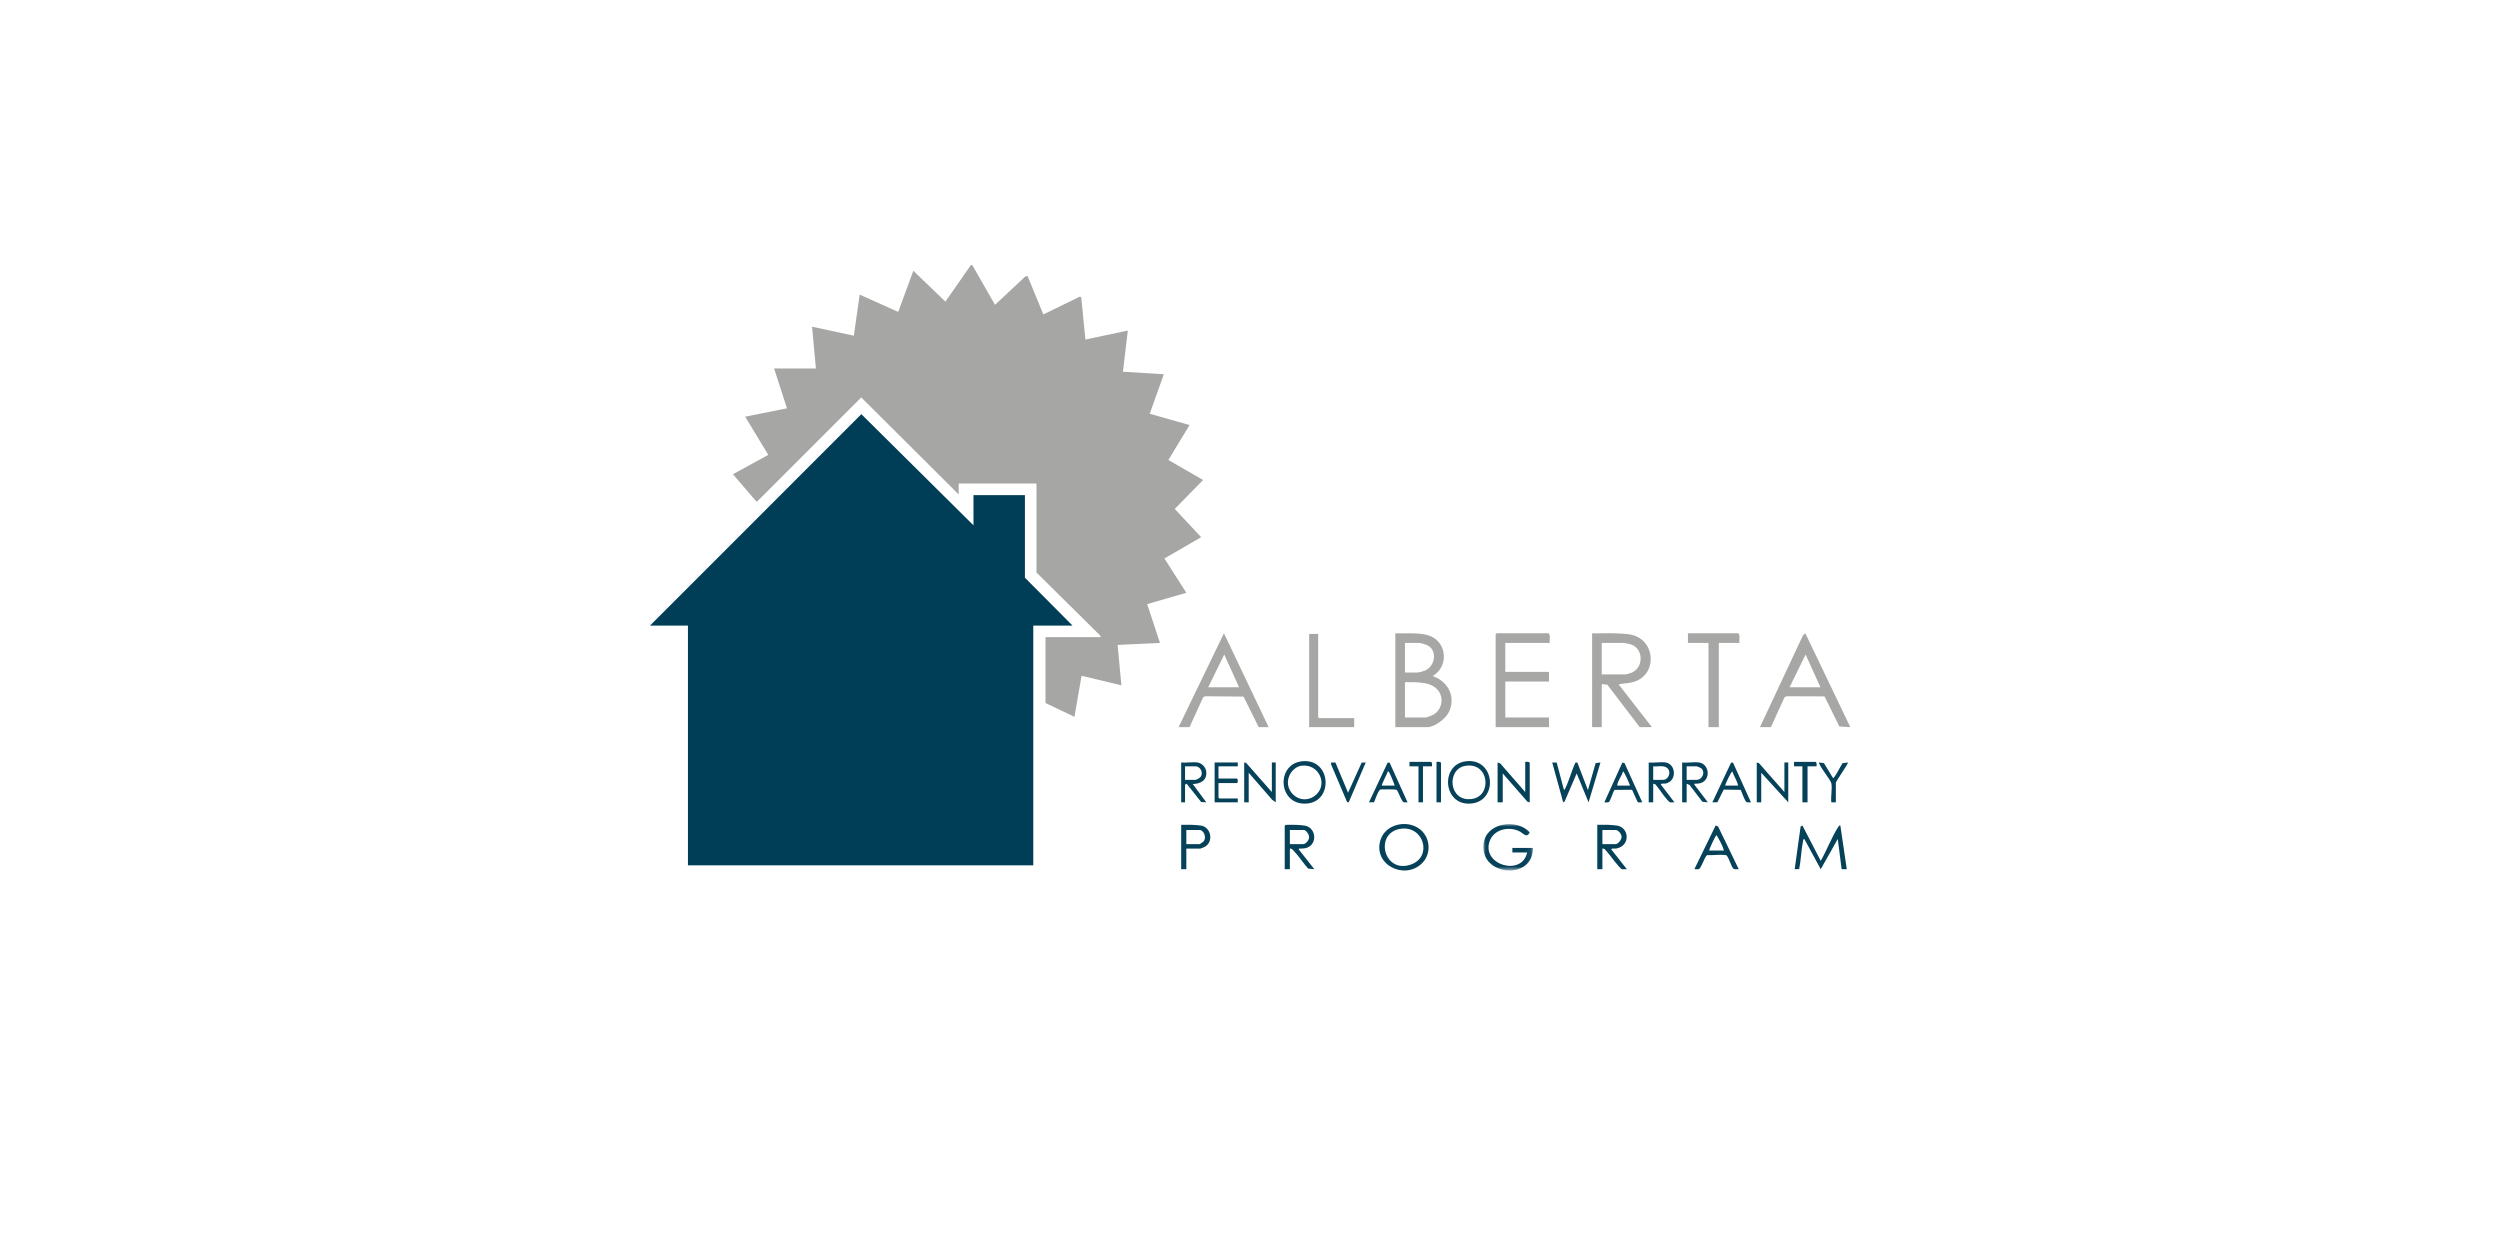 <svg height="250" viewBox="0 0 500 250" width="500" xmlns="http://www.w3.org/2000/svg" xmlns:xlink="http://www.w3.org/1999/xlink"><mask id="a" fill="#fff"><path d="m0 0h9.928v9.286h-9.928z" fill="#fff" fill-rule="evenodd"/></mask><g fill="none" fill-rule="evenodd" transform="translate(130 53)"><path d="m64.18 0-5.094 7.322-6.419-6.164-3.027 8.222-7.71-3.466-1.158 8.228-8.361-1.802.772 8.357h-8.36l2.573 7.969-8.36 1.673 4.62 7.635-7.069 3.873 4.634 5.4.192.068 20.838-20.831 19.485 19.409v-2.186h15.563v17.804l12.67 12.533.192.386h-11.061v13.176l5.787 2.764 1.426-8.217 7.964 1.917-.755-8.082 8.473-.402-2.565-7.762 7.837-2.266-4.382-6.863 7.342-4.257-5.278-5.654 5.661-5.784-6.935-4.004 4.236-6.986-7.966-2.26 2.821-7.896-8.174-.507.972-8.235-8.487 1.799-.833-8.488-.33-.07-7.242 3.534-3.173-7.701-.455.121-6.039 5.661-4.566-7.968z" fill="#a6a6a5"/><path d="m230.586 74.084-8.592 18.344h2.187l2.715-5.965.429-.213 7.575.028 2.977 6.023 2.124.127v-.129l-8.938-18.647zm.538 3.818 2.96 6.555h-6.174z" fill="#a7a7a6"/><path d="m0 72.116h7.588v47.949h69.067v-47.949h7.846l-9.517-9.576v-16.519h-10.289v6.042l-22.426-22.23z" fill="#003d57"/><g transform="translate(105.723 73.639)"><path d="m45.273 16.859h4.18c.183 0 1.275-.428 1.498-.56 1.599-.95 2.149-3.05 1.117-4.625-1.387-2.116-4.586-1.833-6.795-1.885zm0-8.998h2.636c.124 0 1.126-.286 1.312-.36 2.103-.834 2.645-4.118.454-5.132-.264-.122-1.272-.42-1.509-.42h-2.894zm-1.929 10.927v-18.768c2.053.074 4.404-.181 6.403.35 3.891 1.034 4.494 6.21 1.06 8.199 3.129 1.072 4.749 4.225 3.19 7.305-.656 1.297-2.817 2.915-4.286 2.915z" fill="#a7a7a6"/><path d="m84.63 8.247h4.823c.152 0 .979-.275 1.182-.361 2.405-1.028 2.347-4.759-.092-5.613-.264-.093-1.253-.325-1.476-.325h-4.438zm-1.929-8.227c1.39.041 2.795-.053 4.186-.005 1.061.037 2.694.075 3.688.298 4.66 1.049 5.23 7.471.959 9.243-1.176.488-2.066.399-3.236.624-.161.031-.233-.095-.195.187l6.559 8.421h-2.444l-6.486-8.493-1.102-.12v8.613h-1.929z" fill="#a7a7a6"/><path d="m74.212 1.948h-8.875v5.785h8.746v1.928h-8.746v7.198h8.746v1.929h-10.675v-18.576l.193-.192h10.418c.401.483.108 1.319.193 1.928" fill="#a7a7a6"/><path d="m12.09 10.818-2.96-6.555-3.214 6.555zm5.916 7.97h-1.994l-3.021-6.108-7.662-.07-.43.213-2.714 5.965h-2.187l9.069-18.775z" fill="#a7a7a6"/><path d="m112.154 1.948h-4.116v16.84h-2.058v-16.84h-4.116v-1.928h10.097c.401.483.108 1.319.193 1.928" fill="#a7a7a6"/><path d="m27.91.148v16.647l.193.193h7.01v1.799h-9.003v-18.64z" fill="#a6a6a5"/><g fill="#06415a"><path d="m124.757 38.456 3.668 7.071c1.153-2.013 2.067-4.42 3.258-6.386.058-.096.49-.89.664-.685l1.287 8.74-1.03.002-.772-6.043-3.409 6.046-3.279-6.045c-.187.024-.214.176-.246.33-.379 1.817-.412 3.867-.788 5.704l-.894.008 1.181-8.526z"/><path d="m8.77 5.675h-2.958v-.9h4.116c.031 6.622-10.641 5.617-9.89-.822.496-4.249 6.592-5.158 9.241-2.314-.577 1.339-1.338.083-2.276-.305-2.196-.908-5.046-.179-5.792 2.248-1.435 4.668 6.561 6.894 7.559 2.092" mask="url(#a)" transform="translate(60.94 38.179)"/><path d="m44.34 39.129c-5.304.835-3.308 9.172 2.218 7.102 4.26-1.596 2.458-7.839-2.218-7.102m4.361 6.865c-3.486 3.479-9.892.31-8.322-4.654 1.014-3.208 5.385-4.127 7.914-2.11 2.077 1.655 2.299 4.877.408 6.765"/><path d="m84.759 42.184h2.636c.529 0 1.213-.936 1.201-1.481-.012-.542-.664-1.346-1.201-1.346h-2.636zm1.222-3.856c.438.023 1.216.08 1.661.14 2.478.331 2.818 4.056-.128 4.605-.229.043-1.081-.127-.952.202l3.085 3.922c-.306-.028-.666.053-.961-.002-.503-.095-2.624-3.125-3.217-3.727-.212-.215-.353-.447-.709-.384v4.114h-1.029v-8.87c.746.028 1.505-.039 2.251 0z"/><path d="m22.251 42.184h2.636c.579 0 1.193-.789 1.214-1.361.02-.522-.572-1.467-1.086-1.467h-2.765zm1.222-3.856c.421.018 1.225.082 1.661.139 2.34.309 2.717 3.598.589 4.423-.488.189-.858.155-1.35.196-.19.016-.374-.105-.32.19l3.085 3.922-1.231-.119c-.973-1.071-1.827-2.451-2.819-3.481-.231-.24-.45-.577-.838-.513v4.114h-1.029v-8.677l.193-.192c.684.021 1.374-.03 2.058 0z"/><path d="m75.615 25.871 1.428 5.387c.335.058.199-.047.268-.183.802-1.58 1.28-3.583 2.061-5.203l.369-.014 2.124 5.529 1.54-5.404.967-.124-2.381 7.968-2.379-5.783-2.41 5.62-.288.164-2.189-7.969z"/><path d="m24.404 26.531c-.75.127-1.551.776-1.949 1.395-2.079 3.231 1.683 6.761 4.676 4.673 2.968-2.072 1.016-6.699-2.727-6.068m.131-.897c6.041-.819 6.6 8.268.861 8.453-5.476.176-5.927-7.766-.861-8.453"/><path d="m57.33 26.531c-3.796.643-3.355 7.296 1.351 6.62 4.081-.586 3.465-7.436-1.351-6.62m.003-.897c6.048-.878 6.724 8.128.992 8.45-5.46.307-5.998-7.723-.992-8.45"/><path d="m70.225 33.828-.458-.121-4.944-5.664v5.785h-1.029v-7.97l.523.184 5.008 5.729v-6.042c.313.009.692-.098.9.193z"/><path d="m109.067 43.469c-.286-1.062-.922-2.122-1.479-3.083-.172 0-1.433 2.678-1.479 3.083zm2.958 3.727c-.349-.032-.822.116-1.094-.126-.335-.298-.86-2.013-1.233-2.495-.155-.201-.192-.186-.429-.214-1.095-.127-2.462.091-3.588.028-.526.404-1.161 2.709-1.692 2.809-.254.047-.569-.026-.836-.002l4.25-8.736.494.202z"/><path d="m1.543 42.184h2.636c.103 0 .73-.439.839-.576.619-.786.012-2.251-.839-2.251h-2.636zm1.222-3.856c.438.023 1.215.08 1.661.14 2.019.269 2.64 3.13.891 4.21-.162.1-.878.406-1.008.406h-2.765v4.114h-1.029v-8.87c.746.028 1.505-.039 2.251 0z"/><path d="m101.608 29.329h1.994c1.102 0 1.839-1.516.905-2.318-.126-.108-.786-.381-.905-.381h-1.994zm2.508-3.471c2.107.349 2.362 3.604.169 4.154-.315.079-.516.063-.811.091-.188.019-.376-.11-.322.188l2.7 3.536-1.102-.119-2.559-3.355-.583-.253v3.728h-.9v-7.97c1.035.121 2.421-.164 3.408 0z"/><path d="m96.913 26.629c-.601-.088-1.371.064-1.994 0v2.7h1.994c1.322 0 1.931-2.416 0-2.7m.515-.771c2.047.339 2.307 3.721-.031 4.211-.246.051-1.055-.091-.932.221l2.7 3.536c-.268-.02-.575.047-.833-.002-.567-.107-2.427-3.01-2.967-3.591l-.445-.134v3.728h-.9v-7.97c1.035.121 2.421-.164 3.409 0"/><path d="m13.119 25.858.391.087 5.139 5.826v-5.913h.772v7.97l-.709-.512-4.693-5.401v5.913h-.9z"/><path d="m121.158 31.771v-5.913h.772v7.97l-5.402-5.913v5.913h-.9v-7.97l.445.134z"/><path d="m1.286 29.329h2.122c.153 0 .764-.357.906-.509.753-.803.052-2.191-.906-2.191h-2.122zm2.508-3.471c.818.121 1.621.921 1.725 1.746.225 1.795-1.083 2.532-2.688 2.559l2.7 3.664-1.027-.065-2.897-3.662-.32.192v3.535h-.772v-7.97c1.015.107 2.302-.145 3.279 0z"/><path d="m40.643 30.486h2.572c-.08-.36-1.073-2.789-1.223-2.829-.258-.069-.183.118-.249.258-.143.303-1.201 2.473-1.1 2.571zm1.542-4.628 3.602 7.969c-.227-.018-.49.042-.708.001-.485-.09-1.076-2.065-1.477-2.509-.164-.1-2.671-.112-3.032-.07-.238.027-.274.013-.429.213-.406.524-.775 1.711-1.06 2.347l-1.011.017 3.724-7.91z"/><path d="m111.897 30.486c-.184-.997-.846-1.863-1.159-2.828-.146-.11-1.438 2.515-1.413 2.828zm-1.031-4.627 3.602 7.969c-.316-.022-.707.104-.966-.126-.289-.257-.888-1.912-1.077-2.368l-3.403-.055-1.263 2.529-1.008.021 3.725-7.909z"/><path d="m90.289 30.486c-.065-.267-1.227-2.968-1.413-2.828-.255.981-1.095 1.817-1.159 2.828zm2.443 3.342c-.229-.041-.718.08-.879-.02-.117-.073-.977-2.188-1.173-2.491l-3.492.021c-.333.443-.808 2.092-1.076 2.367-.221.227-.671.1-.968.124l3.608-7.965.44.128z"/><path d="m11.833 25.858v.771h-3.858v2.443h3.665c.263 0 .263.9 0 .9h-3.665v2.892l.193.193h3.665v.771h-4.63v-7.97z"/><path d="m31.365 25.875 2.525 6.026 2.722-6.023.814-.02-3.408 7.973-.333-.079-3.176-7.472-.028-.421z"/><path d="m127.588 26.629h-1.801v7.199h-1.029v-7.199l-1.673.001.001-.9h4.309c.291.208.184.587.193.9"/><path d="m130.547 30.036c-.152-.686-1.921-2.824-2.321-3.722-.069-.153-.173-.254-.122-.456l.965.127 1.801 2.96c.181.039.216-.106.299-.216.585-.771 1.078-1.918 1.627-2.744l1.095-.125c-.192.62-2.444 3.761-2.444 4.048v3.921h-.9c-.161-1.074.218-2.806 0-3.792"/><path d="m50.675 26.629h-1.801v7.199h-.9v-7.199h-1.801v-.9h4.309c.291.208.184.587.193.9"/><path d="m52.476 33.828h-.9v-8.099c.313.009.692-.098.9.193z"/></g></g></g></svg>